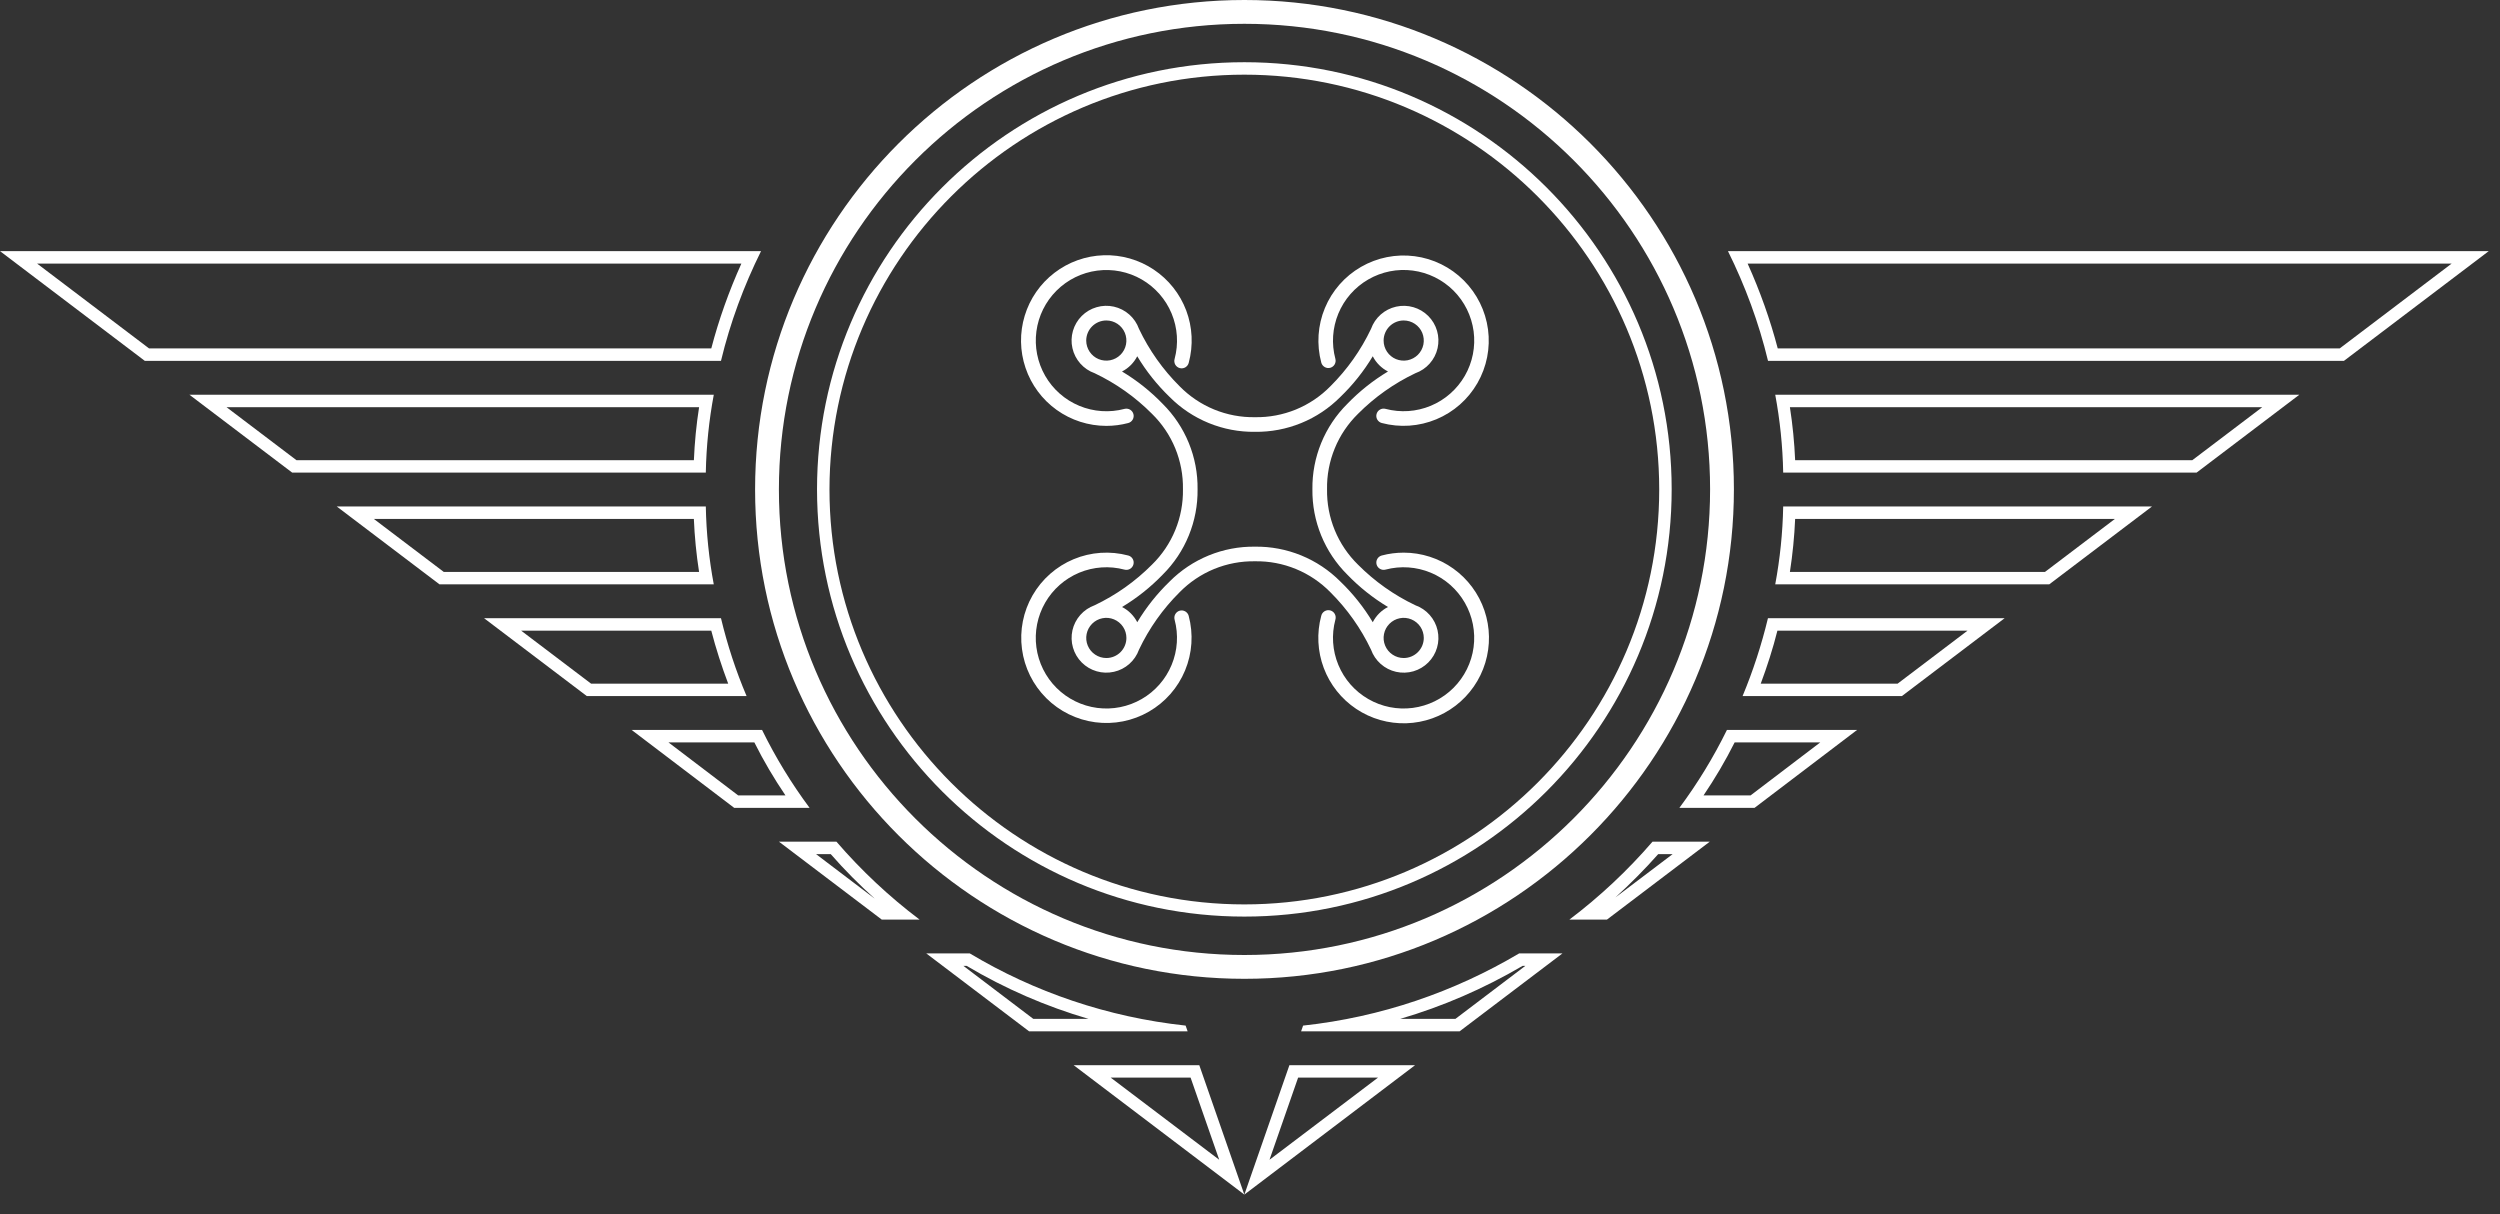 <?xml version="1.0" encoding="UTF-8"?> <svg xmlns="http://www.w3.org/2000/svg" width="105" height="51" viewBox="0 0 105 51" fill="none"><rect x="0" y="0" width="105" height="51" fill="#333333" stroke="none"/> <path d="M72.324 20.55C72.324 31.615 63.318 40.61 52.264 40.61C41.209 40.61 32.214 31.625 32.214 20.56C32.214 9.495 41.199 0.5 52.264 0.5C63.329 0.5 72.324 9.485 72.324 20.55Z" stroke="white"></path> <path d="M52.262 38.497C62.172 38.497 70.21 30.459 70.21 20.55C70.21 10.651 62.172 2.613 52.262 2.613C42.353 2.613 34.315 10.651 34.315 20.56C34.326 30.469 42.353 38.497 52.262 38.497ZM52.262 3.136C61.868 3.136 69.687 10.954 69.687 20.56C69.687 30.166 61.868 37.985 52.262 37.985C42.656 37.985 34.838 30.166 34.838 20.56C34.848 10.954 42.656 3.136 52.262 3.136Z" fill="white"></path> <path d="M52.263 50.173L59.434 44.737H54.155L52.263 50.173ZM57.876 45.26L53.319 48.71L54.521 45.26H57.876Z" fill="white"></path> <path d="M54.73 43.075L54.647 43.315H61.305L65.622 40.044H63.803C61.086 41.653 58.013 42.72 54.73 43.075ZM64.065 40.566L61.127 42.793H58.807C60.594 42.27 62.309 41.528 63.95 40.566H64.065Z" fill="white"></path> <path d="M65.914 38.623H67.492L71.809 35.351H69.405C68.359 36.563 67.189 37.661 65.914 38.623ZM70.251 35.873L67.847 37.692C68.475 37.117 69.081 36.511 69.645 35.873H70.251Z" fill="white"></path> <path d="M70.534 33.93H73.691L77.997 30.658H72.531C71.966 31.808 71.297 32.905 70.534 33.93ZM76.45 31.181L73.524 33.407H71.548C72.029 32.696 72.468 31.954 72.855 31.181H76.45Z" fill="white"></path> <path d="M73.188 29.236H79.878L84.195 25.964H74.254C73.982 27.093 73.627 28.18 73.188 29.236ZM82.637 26.487L79.7 28.713H73.951C74.223 27.982 74.463 27.239 74.651 26.487H82.637V26.487Z" fill="white"></path> <path d="M74.56 24.543H86.068L90.385 21.271H74.894C74.873 22.39 74.758 23.477 74.56 24.543ZM75.396 21.794H88.827L85.89 24.02H75.176C75.291 23.278 75.364 22.536 75.396 21.794Z" fill="white"></path> <path d="M74.894 19.85H92.256L96.573 16.578H74.56C74.758 17.645 74.873 18.732 74.894 19.85ZM95.015 17.101L92.078 19.327H75.396C75.364 18.585 75.291 17.843 75.176 17.101H95.015Z" fill="white"></path> <path d="M74.257 15.157H98.444L104.528 10.547H72.574C73.295 12 73.87 13.547 74.257 15.157ZM98.267 14.634H74.665C74.351 13.432 73.922 12.23 73.4 11.07H102.97L98.267 14.634Z" fill="white"></path> <path d="M31.964 10.547H0L6.083 15.157H30.281C30.668 13.547 31.243 12 31.964 10.547ZM6.261 14.634L1.557 11.07H31.138C30.616 12.23 30.187 13.432 29.874 14.634H6.261Z" fill="white"></path> <path d="M29.979 16.578H7.955L12.272 19.85H29.644C29.665 18.732 29.78 17.645 29.979 16.578ZM29.143 19.327H12.45L9.513 17.101H29.362C29.247 17.833 29.174 18.585 29.143 19.327Z" fill="white"></path> <path d="M29.644 21.271H14.142L18.459 24.543H29.978C29.779 23.477 29.665 22.39 29.644 21.271ZM18.637 24.02L15.7 21.794H29.142C29.173 22.536 29.246 23.278 29.361 24.02H18.637Z" fill="white"></path> <path d="M30.281 25.964H20.33L24.647 29.236H31.357C30.908 28.18 30.552 27.093 30.281 25.964ZM21.887 26.487H29.873C30.072 27.25 30.312 27.992 30.584 28.713H24.825L21.887 26.487Z" fill="white"></path> <path d="M32.007 30.658H26.529L30.836 33.93H34.003C33.24 32.905 32.571 31.808 32.007 30.658ZM28.076 31.181H31.683C32.069 31.954 32.508 32.696 32.989 33.407H31.003L28.076 31.181Z" fill="white"></path> <path d="M35.131 35.351H32.717L37.034 38.623H38.623C37.347 37.661 36.177 36.563 35.131 35.351ZM34.274 35.873H34.891C35.466 36.532 36.093 37.159 36.741 37.745L34.274 35.873Z" fill="white"></path> <path d="M49.796 43.075C46.514 42.72 43.441 41.664 40.733 40.044H38.904L43.221 43.315H49.88L49.796 43.075ZM43.399 42.793L40.462 40.566H40.598C42.218 41.528 43.932 42.27 45.719 42.793H43.399Z" fill="white"></path> <path d="M45.092 44.737L52.262 50.173L50.37 44.737H45.092ZM46.649 45.26H50.005L51.207 48.71L46.649 45.26Z" fill="white"></path> <path d="M46.465 17.887C46.776 17.887 47.086 17.847 47.387 17.767C47.465 17.746 47.532 17.695 47.573 17.624C47.613 17.554 47.625 17.471 47.604 17.392C47.583 17.313 47.532 17.246 47.462 17.205C47.392 17.164 47.308 17.153 47.23 17.173C46.599 17.341 45.931 17.295 45.328 17.044C44.726 16.793 44.223 16.351 43.898 15.785C43.573 15.219 43.443 14.562 43.529 13.915C43.615 13.268 43.912 12.668 44.374 12.207C44.836 11.746 45.437 11.45 46.084 11.366C46.731 11.281 47.388 11.412 47.953 11.738C48.518 12.065 48.96 12.568 49.209 13.171C49.459 13.774 49.503 14.443 49.334 15.073C49.322 15.113 49.318 15.154 49.323 15.195C49.327 15.236 49.339 15.276 49.359 15.312C49.379 15.348 49.407 15.38 49.439 15.405C49.472 15.431 49.509 15.45 49.549 15.46C49.589 15.471 49.63 15.473 49.671 15.468C49.712 15.462 49.752 15.448 49.787 15.427C49.822 15.405 49.853 15.377 49.877 15.344C49.902 15.31 49.919 15.272 49.928 15.232C50.122 14.509 50.085 13.743 49.822 13.042C49.558 12.341 49.082 11.74 48.459 11.324C47.837 10.907 47.099 10.696 46.351 10.721C45.603 10.745 44.88 11.003 44.286 11.459C43.692 11.914 43.255 12.544 43.038 13.261C42.82 13.977 42.832 14.744 43.073 15.453C43.313 16.163 43.77 16.779 44.378 17.215C44.987 17.652 45.717 17.886 46.465 17.887Z" fill="white"></path> <path d="M55.869 15.448C55.947 15.427 56.015 15.375 56.055 15.305C56.096 15.234 56.107 15.15 56.086 15.072C55.917 14.441 55.962 13.773 56.211 13.17C56.461 12.567 56.903 12.063 57.468 11.737C58.033 11.41 58.69 11.279 59.337 11.364C59.983 11.449 60.585 11.745 61.047 12.205C61.508 12.666 61.805 13.267 61.892 13.914C61.978 14.56 61.848 15.218 61.523 15.783C61.197 16.349 60.695 16.792 60.092 17.043C59.49 17.294 58.822 17.339 58.191 17.172C58.112 17.151 58.028 17.162 57.958 17.203C57.887 17.244 57.836 17.311 57.815 17.39C57.794 17.468 57.805 17.552 57.846 17.623C57.887 17.693 57.954 17.745 58.033 17.766C58.794 17.968 59.6 17.913 60.326 17.61C61.053 17.308 61.659 16.774 62.051 16.092C62.444 15.409 62.6 14.617 62.497 13.837C62.393 13.057 62.035 12.332 61.478 11.776C60.921 11.22 60.197 10.863 59.416 10.761C58.636 10.659 57.844 10.816 57.162 11.21C56.48 11.603 55.948 12.21 55.646 12.937C55.344 13.664 55.291 14.47 55.494 15.23C55.515 15.309 55.567 15.375 55.637 15.416C55.707 15.457 55.79 15.468 55.869 15.448V15.448Z" fill="white"></path> <path d="M49.551 25.648C49.472 25.669 49.405 25.721 49.364 25.792C49.323 25.862 49.312 25.946 49.333 26.025C49.502 26.655 49.458 27.323 49.208 27.926C48.959 28.529 48.517 29.033 47.952 29.359C47.387 29.686 46.73 29.817 46.083 29.732C45.436 29.648 44.835 29.352 44.373 28.891C43.911 28.43 43.614 27.829 43.528 27.183C43.442 26.536 43.572 25.879 43.897 25.313C44.222 24.747 44.725 24.305 45.327 24.053C45.929 23.802 46.598 23.757 47.228 23.924C47.307 23.945 47.391 23.934 47.462 23.893C47.532 23.852 47.583 23.785 47.604 23.706C47.625 23.628 47.614 23.544 47.573 23.473C47.532 23.403 47.465 23.352 47.386 23.331C46.626 23.129 45.82 23.183 45.093 23.486C44.367 23.789 43.761 24.322 43.368 25.005C42.976 25.687 42.819 26.479 42.923 27.259C43.026 28.04 43.384 28.764 43.941 29.32C44.498 29.876 45.223 30.233 46.003 30.335C46.783 30.438 47.576 30.28 48.257 29.887C48.939 29.493 49.472 28.886 49.773 28.159C50.075 27.432 50.128 26.626 49.925 25.866C49.904 25.788 49.853 25.721 49.783 25.68C49.713 25.639 49.629 25.628 49.551 25.648V25.648Z" fill="white"></path> <path d="M58.954 23.211C58.643 23.211 58.334 23.251 58.033 23.331C57.955 23.352 57.888 23.403 57.847 23.473C57.806 23.544 57.795 23.627 57.816 23.706C57.837 23.784 57.888 23.851 57.958 23.892C58.028 23.933 58.112 23.945 58.19 23.924C58.821 23.757 59.489 23.802 60.092 24.053C60.694 24.304 61.197 24.747 61.522 25.313C61.847 25.878 61.977 26.536 61.891 27.183C61.805 27.829 61.508 28.43 61.046 28.891C60.584 29.352 59.983 29.647 59.336 29.732C58.689 29.817 58.032 29.686 57.467 29.359C56.902 29.033 56.46 28.529 56.211 27.926C55.961 27.323 55.917 26.655 56.086 26.025C56.098 25.985 56.102 25.944 56.097 25.902C56.093 25.861 56.081 25.822 56.06 25.785C56.041 25.749 56.013 25.718 55.981 25.692C55.948 25.667 55.911 25.648 55.871 25.637C55.831 25.627 55.789 25.624 55.748 25.63C55.708 25.636 55.668 25.65 55.633 25.671C55.597 25.692 55.567 25.721 55.542 25.754C55.518 25.788 55.501 25.826 55.492 25.866C55.297 26.589 55.335 27.355 55.598 28.056C55.862 28.757 56.338 29.358 56.961 29.774C57.583 30.19 58.32 30.401 59.069 30.377C59.817 30.353 60.539 30.095 61.134 29.639C61.728 29.183 62.165 28.553 62.382 27.837C62.6 27.12 62.588 26.353 62.347 25.644C62.107 24.935 61.65 24.319 61.042 23.883C60.433 23.446 59.703 23.211 58.954 23.211Z" fill="white"></path> <path d="M57.583 27.285C57.666 27.516 57.806 27.723 57.99 27.886C58.174 28.049 58.396 28.163 58.636 28.217C58.876 28.271 59.126 28.263 59.362 28.195C59.598 28.126 59.813 27.999 59.987 27.825C60.161 27.651 60.288 27.436 60.356 27.2C60.425 26.964 60.432 26.714 60.378 26.474C60.324 26.234 60.21 26.012 60.047 25.828C59.884 25.644 59.677 25.504 59.445 25.421C58.55 24.996 57.735 24.419 57.036 23.716C56.615 23.304 56.283 22.811 56.059 22.266C55.836 21.721 55.726 21.137 55.736 20.548C55.726 19.96 55.836 19.375 56.06 18.831C56.283 18.286 56.616 17.793 57.036 17.381C57.736 16.678 58.551 16.101 59.446 15.675C59.678 15.592 59.885 15.453 60.048 15.268C60.211 15.084 60.325 14.862 60.379 14.622C60.432 14.382 60.425 14.132 60.356 13.896C60.288 13.66 60.161 13.445 59.987 13.271C59.813 13.097 59.598 12.97 59.362 12.902C59.125 12.833 58.876 12.826 58.636 12.88C58.396 12.934 58.173 13.048 57.989 13.211C57.805 13.374 57.666 13.581 57.583 13.813C57.158 14.708 56.581 15.523 55.878 16.222C55.466 16.643 54.973 16.975 54.428 17.199C53.883 17.422 53.299 17.532 52.71 17.522C52.121 17.532 51.537 17.422 50.992 17.198C50.448 16.975 49.955 16.642 49.543 16.222C48.84 15.523 48.263 14.707 47.837 13.812C47.754 13.58 47.614 13.373 47.43 13.21C47.246 13.047 47.023 12.933 46.783 12.879C46.544 12.825 46.294 12.833 46.058 12.902C45.821 12.97 45.606 13.097 45.432 13.271C45.258 13.445 45.132 13.66 45.063 13.897C44.995 14.133 44.987 14.383 45.042 14.623C45.096 14.863 45.21 15.085 45.373 15.269C45.536 15.453 45.743 15.593 45.975 15.675C46.87 16.1 47.685 16.677 48.383 17.38C48.804 17.792 49.137 18.285 49.361 18.83C49.584 19.375 49.694 19.959 49.684 20.548C49.694 21.137 49.584 21.721 49.36 22.266C49.137 22.81 48.804 23.304 48.383 23.715C47.685 24.418 46.87 24.995 45.974 25.421C45.743 25.504 45.536 25.644 45.373 25.828C45.21 26.012 45.096 26.235 45.042 26.474C44.989 26.714 44.996 26.964 45.065 27.2C45.133 27.436 45.26 27.651 45.434 27.825C45.608 27.999 45.823 28.126 46.059 28.194C46.295 28.263 46.545 28.27 46.785 28.216C47.024 28.163 47.247 28.049 47.431 27.886C47.615 27.723 47.755 27.516 47.838 27.285C48.263 26.389 48.84 25.574 49.543 24.875C49.955 24.455 50.448 24.122 50.992 23.898C51.537 23.675 52.121 23.564 52.71 23.574C53.298 23.564 53.883 23.674 54.427 23.898C54.972 24.122 55.465 24.454 55.877 24.875C56.58 25.574 57.157 26.389 57.583 27.285ZM58.955 27.637C58.788 27.637 58.625 27.587 58.487 27.494C58.348 27.402 58.24 27.27 58.176 27.116C58.112 26.962 58.095 26.792 58.128 26.629C58.16 26.465 58.241 26.315 58.359 26.197C58.477 26.079 58.627 25.998 58.791 25.966C58.954 25.933 59.124 25.95 59.278 26.014C59.432 26.078 59.564 26.186 59.657 26.325C59.749 26.463 59.799 26.626 59.799 26.793C59.799 27.017 59.71 27.231 59.551 27.39C59.393 27.548 59.178 27.637 58.955 27.637H58.955ZM58.955 13.46C59.122 13.46 59.285 13.509 59.424 13.602C59.563 13.695 59.671 13.826 59.735 13.98C59.798 14.135 59.815 14.304 59.783 14.468C59.75 14.632 59.67 14.782 59.552 14.9C59.434 15.018 59.283 15.098 59.12 15.131C58.956 15.163 58.786 15.146 58.632 15.083C58.478 15.019 58.346 14.911 58.254 14.772C58.161 14.633 58.112 14.47 58.112 14.303C58.112 14.08 58.201 13.865 58.359 13.707C58.517 13.549 58.731 13.46 58.955 13.46H58.955ZM46.465 13.46C46.632 13.46 46.795 13.509 46.934 13.602C47.073 13.695 47.181 13.827 47.245 13.981C47.308 14.135 47.325 14.305 47.292 14.468C47.26 14.632 47.179 14.782 47.061 14.9C46.943 15.018 46.793 15.098 46.629 15.131C46.466 15.163 46.296 15.146 46.142 15.083C45.988 15.019 45.856 14.911 45.764 14.772C45.671 14.633 45.621 14.47 45.621 14.303C45.622 14.08 45.711 13.865 45.869 13.707C46.027 13.549 46.241 13.46 46.465 13.46H46.465ZM46.465 27.637C46.298 27.637 46.136 27.587 45.997 27.494C45.858 27.402 45.75 27.27 45.686 27.116C45.622 26.962 45.605 26.792 45.638 26.629C45.671 26.465 45.751 26.315 45.869 26.197C45.987 26.079 46.137 25.998 46.301 25.966C46.465 25.933 46.634 25.95 46.788 26.014C46.942 26.078 47.074 26.186 47.167 26.325C47.26 26.463 47.309 26.626 47.309 26.793C47.309 27.017 47.22 27.231 47.062 27.39C46.903 27.548 46.689 27.637 46.465 27.637H46.465ZM49.124 24.425C48.598 24.932 48.141 25.506 47.765 26.133C47.624 25.858 47.4 25.634 47.126 25.494C47.752 25.118 48.326 24.661 48.833 24.135C49.306 23.666 49.679 23.107 49.93 22.49C50.182 21.874 50.307 21.214 50.298 20.548C50.307 19.883 50.182 19.222 49.93 18.606C49.678 17.99 49.305 17.431 48.833 16.962C48.326 16.436 47.752 15.979 47.125 15.603C47.4 15.462 47.623 15.238 47.764 14.963C48.14 15.59 48.597 16.164 49.123 16.671C49.592 17.143 50.152 17.517 50.768 17.768C51.384 18.02 52.044 18.145 52.71 18.137C53.375 18.145 54.036 18.02 54.652 17.768C55.268 17.517 55.827 17.143 56.296 16.671C56.823 16.164 57.28 15.59 57.656 14.963C57.796 15.238 58.02 15.462 58.295 15.603C57.668 15.979 57.094 16.436 56.587 16.962C56.115 17.431 55.742 17.99 55.49 18.606C55.238 19.222 55.113 19.883 55.121 20.548C55.113 21.214 55.238 21.874 55.49 22.49C55.742 23.107 56.115 23.666 56.587 24.135C57.094 24.661 57.668 25.118 58.295 25.494C58.02 25.634 57.796 25.858 57.656 26.133C57.28 25.506 56.823 24.932 56.296 24.425C55.827 23.953 55.268 23.58 54.652 23.328C54.036 23.076 53.375 22.951 52.71 22.96C52.044 22.951 51.384 23.076 50.768 23.328C50.152 23.58 49.592 23.953 49.123 24.425H49.124Z" fill="white"></path> </svg> 